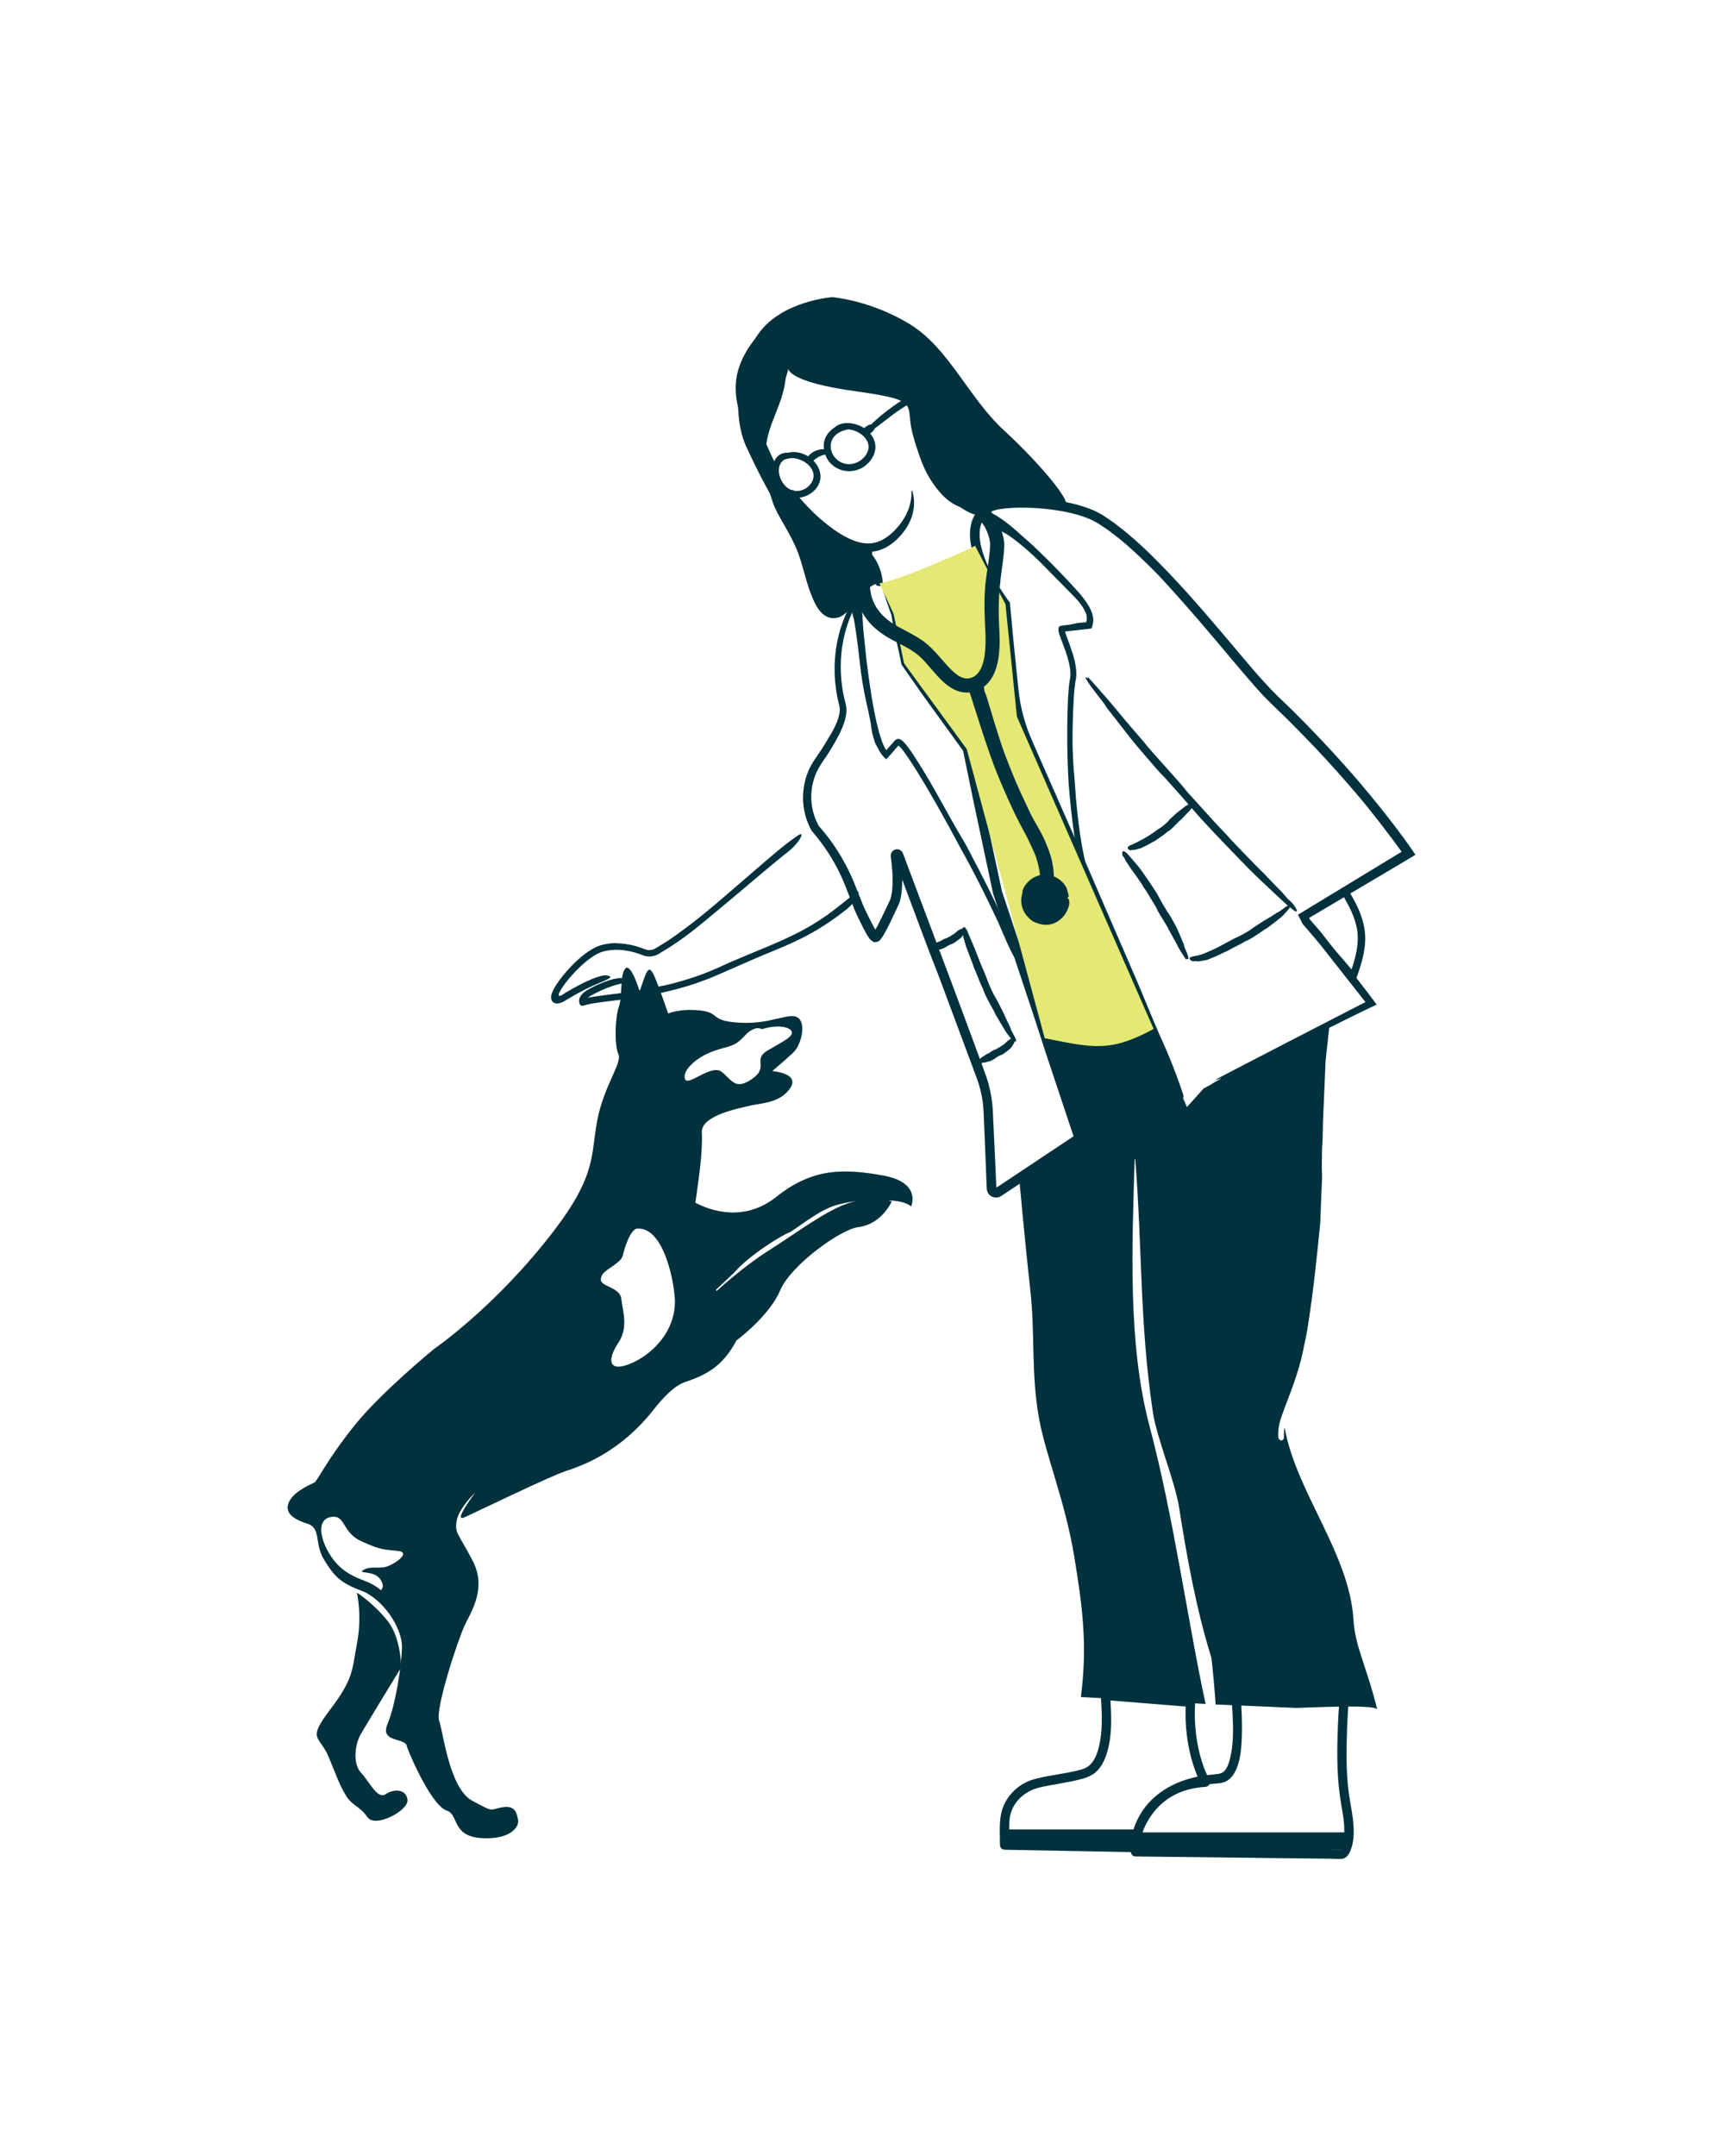 <svg xmlns="http://www.w3.org/2000/svg" xmlns:xlink="http://www.w3.org/1999/xlink" id="a" viewBox="0 0 461.33 580"><defs><style>.g,.h,.i{fill:#01313d;}.g,.j{clip-rule:evenodd;}.k{stroke:#01313d;stroke-miterlimit:10;}.k,.j{fill:none;}.k,.i{fill-rule:evenodd;}.l{fill:#00313c;}.m{fill:#02323e;}.n{fill:#e4e874;}.o{clip-path:url(#c);}.p{clip-path:url(#b);}.q{clip-path:url(#f);}.r{clip-path:url(#e);}.s{clip-path:url(#d);}</style><clipPath id="b"><path class="j" d="M462.67,1078.66c2.12-.44,4.23-.95,6.35-1.58,.13-.03,.12-.04,.11-.23,0-.35-.6-.5-.82-.65,5.27-42.17,1.17-120.54,13.73-164.24l2,.25c.18,5.79,.62,11.44,.75,17.24,.19,6.11-.41,12.09-.1,18.19-1.72,19.26-4.18,73.48-1.78,92.96,.94,8.96,2.45,18.49,3.78,27.21,.09,.63,.69,.82,1.18,.58,2.96,.89,6.26,1.31,9.56,1.33,0,1.9,.36,3.8,.57,5.71,.33,1.9-.81,3.03-1.66,4.23-2.29,5.14-.31,15.96,1.99,19.91,.69,1.38,.07,2.81,.45,4.11,.44,1.97,2.23,4.76,4.17,4.35,16.54,4.41,28.64,6.43,42.36,3.79,5.6-1.18,11-2.83,8.83-8.28-.05,0-1.15,.28-1.2,.29,.2-3.93-3.04-6.01-6.83-7.74-4.6-2.36-8.85-4.98-12.62-7.8-5.67-3.79-10.5-11.18-17.85-10.16-.07-.47,.09-1.28-.43-1.53-.7-3.24-1.38-6.12-2.43-9.01,.91-.29,2.02-.49,2.88-.84l.36,.13c.3,.09,.44-.22,.34-.48-11.08-45.77,4.98-127.73,9.1-173.44,7.87,3.02,10.67-5.61,11.79-13.48,.41-3.7,1.52-8.43-.67-11.32l1.28-1.53c2.18,.4,.54-14.18,.15-16.75-1.29-13.78-11.04-31.46-17.9-46.02-6.93-18.09-7.97-37.25-14.28-55.47-3.68-9.66-15.76-9.13-24.73-10.33-.16-.76,.11-2.72-.52-2.95-.92-.75-4.65-2.63-6.31-2.45l-.95,1.54c-3.5-5.63-.82-14.11-7.69-17.13-6.25-2.22-16.77,.18-16.86,8.5l-.29-.08c-.52,2.98-1.37,5.62-2.33,8.15-.85-.33-2.12-1.08-2.97-1.05-1.29,1.16-1.17,4.1,.02,5.5l.91,1.07c-1.51,.66-3.2,1.28-4.53,2.21-7.4,2.37-14.47,4.46-21.47,7.68-8.51,5.81-4.73,23.93-5.36,34.21,.18,28.41-.27,70.74,12.16,95.2l.23-.14c.64,.36,1.47,.6,2.22,.75,.17,6.55,.08,28.52,10.55,29.98,1.42-.33,3.01-.3,4.45-.12,.68,7.87-1.18,15.65-3.02,23.12-7.59,31.87-3.36,98.08-4.08,136.08-.04,3.94-.08,7.8,0,11.67,.09,.35,.53,.39,.69,.38,.27-.02,.43-.15,.47-.37l.19-1.02c1.69,.36,8.99,.93,10.72,1.08m-6.34-203.5l-.21-.16c-2.24-26.82-10.02-53.16-5.72-80.4,2.26-.16,2.77,1.58,3.16,3.25,4.81,15.24,4.8,31.53,4.73,47.16,.01,5,.11,9.45,.26,13.43,.01,1.08,2.71,1.83,3.55,2.73-1.43,6.44-4.14,12.84-2.48,19.36-1.17-.9-2.79-2.14-3.95-3.07,.15-.68,.29-1.43,.37-2.11l.3-.19Z"></path></clipPath><clipPath id="c"><path class="j" d="M479.75,692.84c-.28-2.91-.57-5.87-1.19-8.71-.61-2.78-1.86-5.22-3.82-7.09-4.17-3.97-9.79-4.48-15.02-4.94l-8.94-.79c-2.73-.24-5.66-.77-8.32,.22-1.31,.49-2.38,1.42-3.34,2.5-.93,1.04-1.92,2.15-2.5,3.49-.58,1.33-.69,2.84-.8,4.29-.12,1.64-.18,3.28-.19,4.93-.01,3.29,.21,6.59,.68,9.84,.22,1.58,.51,3.15,.83,4.7,.16,.77,.33,1.54,.52,2.3,.06,.23,.1,.48,.16,.73-.21,.91-.29,1.83-.21,2.74,.25,2.67,2.41,4.15,4.53,4.84,1.23,.41,2.49,.64,3.7,1.11,1.27,.49,2.19,1.41,3.12,2.46,1.77,2.01,3.73,3.78,5.92,5.2,4.64,3.01,10.29,4.1,15.49,2.33,1.25-.42,2.49-1.01,3.58-1.82,1.15-.85,1.97-2.01,2.63-3.34,1.23-2.47,2.03-5.2,2.58-7.95,.56-2.81,.9-5.59,.97-8.47,.07-2.86-.09-5.73-.37-8.58Z"></path></clipPath><clipPath id="d"><path class="g" d="M443.63,699.2c0,.05,0,.1,.01,.16-.08-.04-.16-.07-.24-.1,.05-.02,.11-.05,.16-.09l.06-.05v.08Zm-7.42-26.7c-.2,.66-.3,1.52-.33,2.31-.1,1.16-.02,2.45,.09,3.7l.06,.74c1.76-1.42,3.63-2.68,5.56-3.78,.4-.23,.64,.51,.25,.73-2.92,1.66-5.69,3.71-8.15,6.13-13,14.05-13.67,34.32,3.5,33.61,3.27,.01,6.77,.13,9.79-1.55,1.16,1.91,7.39,8.63,8.16,6.22,.42-1.07-1.22-1.52-1.8-2.06-.96-.63-1.75-1.31-2.62-2.13-2.46-2.17-1.61-1.58-3.08-2.84-.23-.47-.65-.53-1.1-.14-5.58,2.54-9.46-11.59-4.31-12.85,.31-.06,.64-.07,.96-.05,1.13,.5,2.58,1.9,3.28,.8,.21-.33,.18-.71,.1-1.09-.12-.59-.27-1.17-.41-1.75l-.8-3.42c6.93-10.07,18.53-15,29.75-14.74,4.8,10.79,7.2,30.02-.37,38.72-4.03,4.75-9.72,5.24-14.22,1.57-.52-.56-.91-.55-.39,.22l.04,.05c4.83,6.64,13.83,2.99,17.32-3.32,4.43-7.48,3.88-23.2,3.23-25.6,6-3.29,14.41-16.05,6.23-24.28-7.75-6.86-18.68-5.69-27.17-2.56-2.11-3.47-7.29-4.79-10.89-3.87-8.17,2.09-12.51,9.24-12.67,11.21Z"></path></clipPath><clipPath id="e"><path class="g" d="M480.8,707.86c.03,1.31,.06,2.61,.09,3.92,0,.4-.08,3.02-.1,3.7-.1,2.66-.6,5.29-1.9,7.54-.73,1.26-1.66,2.24-2.73,3-.74,.72-1.57,1.32-2.46,1.78-1.81,.93-3.85,1.11-5.82,.93-1.79-.17-3.59-.65-5.29-1.31-1.94-.45-3.84-1.07-5.66-1.81-1.92-.77-3.98-1.65-5.57-3.11-1.52-1.41-2.43-3.43-3.06-5.47-.1-.31-.19-.63-.28-.95-.07-.17-.14-.34-.2-.55-.18-.64-.35-1.29-.51-1.94-.31-1.29-.58-2.58-.81-3.89-.23-1.32-.42-2.65-.56-3.99-.12-1.09-.4-2.43-.13-3.51,.16-.64,.6-1.07,1.1-1.14,.28-.04,.58,.04,.87,.27,.69,.54,3.9,7.15,5.03,8.57,1.16,1.46,2.44,2.81,3.84,3.98,.02,.01,.05,.03,.07,.04,1.71-.67,3.21-1.78,4.37-3.42,1.02-1.44,1.82-3.07,3.07-4.3,.61-.6,1.34-1.06,2.14-1.26,1.09-.28,2.21-.04,3.31-.23,1.03-.18,1.99-.5,3.02-.11,.87,.34,1.58,1.03,2.26,1.69,.97,.93,2.02,1.65,3.18,2.11,.16-.02,.32,.03,.44,.16,.06,.02,.13,.04,.19,.06,.22-.34,.92-.96,1.08-1.14,.33-.36,1.02-.26,1.03,.36Zm-4.03,7.34c.53-.76,.89-1.65,1.16-2.59-.53,.02-1.09-.14-1.56-.31-.91-.33-1.74-.87-2.67-1.14-1.95-.56-3.96-.03-5.79,.76-1.97,.85-3.8,2.04-5.77,2.86-.64,.27-1.36,.54-2.09,.73,.14,.15,.26,.3,.39,.46,1.08,.54,2.19,1.02,3.35,1.38,.16,.05,.32,.1,.49,.14,.25-.11,.5-.23,.74-.36,1.02-.66,1.94-1.62,2.96-2.2,2.08-1.18,4.58-1.22,6.73-.28,.42,.13,.83,.26,1.25,.37,.27,.07,.54,.13,.81,.17Z"></path></clipPath><clipPath id="f"><path class="g" d="M482.61,690.96c.29,1.2-.89,1.59-1.33,2.37-.05,.2-.12,.33-.14,.37-.78,8.32-8.75,10.2-10.9,1.01-.44-.37-1.14-.51-1.58-.4-.25,.16-.53,.28-.81,.38-.73,.55-1.21,1.33-1.58,2.13,.22,7.51-10.7,10-12.22,1.68-.79,.11-1.63-.45-2.11-1.19-3.95,.68-8.57,.07-12.3,1.71-.44,1.26-3.26-.28-.12-1.34,3.97-1.56,8.49-.97,12.6-1.71,1.67-1.31,2.67-3.5,4.4-4.67,2.76-2.1,7.2-2.16,9,1.93,1.42-.81,3.25-1.06,4.86-.89,.14-.5,.34-.98,.6-1.4,1.36-3.25,5.65-5.45,8.43-2.6,.19,0,.24,.3,.3,.33,.16,.19,.3,.38,.43,.59,.81,.66,2.2,.5,2.47,1.71Zm-17.7,5.57c-.38-6.69-6.49-5.85-9.42-1.18-2.63,8.81,9.39,9.7,9.42,1.18Zm14.64-1.68c.25-1.03,.29-1.94,.23-2.99-.04-.32-.1-.64-.18-.96-1.07-2.42-4.25-3.22-5.98-.92-1.18,1.78-2.22,4.32-1.58,6.52,1.48,3.05,4,4.11,6.3,1.52,.55-.9,.97-1.99,1.22-3.03"></path></clipPath></defs><path class="i" d="M305.94,266.38c-9.45,.71-16.68-.53-25.89-3.87-2.84-.89-2.42-1.25-5.06-2.97-1.57-1.02,7.16,20.9,6.84,18.73,.81,5.54,8.53,27.87,8.53,27.87l-16.02,11.06s1.63,17.95,2.95,29.65c1.38,12.29,.13,22.71,2.46,35.21,1.78,9.51,6.99,22.12,9.36,36.5,2.34,14.19,3.57,23.99,1.82,37.96l33.56,1.86c-4.72-21.72-8.55-50.12-15.1-74.77-5.89-22.17-4.67-48.44-4-71.69,0-.15,.16-.14,.17,0,1.93,24.43,1.15,43.91,4.74,67.97,1.03,6.89,5.9,18.5,7.01,25.36,2.17,13.73,4.63,27.47,8.65,40.42,.24,.28,1.25,12.35,1.23,12.85l21.39,.92c1.61,.08,21.73-1.13,22.12,.45-2.98-12.01-5.97-16.83-6.41-24.18-1.08-17.85-15.48-34.33-18.54-51.74-.15,.79-.22,1.62-.17,2.52,.07,1.34-1.45,1.31-1.52-.02-.12-2.17,.34-3.99,1.02-5.88l.08-.21c2.02-5.5,4.3-10.88,5.53-16.84,.43-2.07,.89-4.09,1.23-6.19,1.51-9.36,2.49-18.85,3.43-28.34l.36-9.26c.09-2.01,.18-3.28,.1-4.32-.08-1.17,0-3.67,0-4.86-.01-1.65,.13-2.73,.2-4.95l.07-3.73,.71-16.54,1.11-10.18-33.88,17.59-4.56,5.05-13.52-31.44m42.95,27.68"></path><path class="h" d="M320.43,456.68l-20.04-1.62-2.86-.23c-.64-.05-1.29,.62-1.25,1.25,.32,4.83,.63,10.02-.75,14.73-.48,1.64-1.25,3.36-2.68,4.38-1.13,.81-2.65,1.06-3.97,1.35-3.54,.79-7.22,1.14-10.71,2.14-4.34,1.24-7.88,4.92-8.74,9.36-.52,2.69-.27,5.59-.29,8.31,0,.68,.58,1.24,1.25,1.25l30.39,.56,4.3,.08c.73,.01,1.17-.59,1.25-1.25-.06,.49-.02,.12,.03-.13,.07-.39,.15-.77,.24-1.16,.3-1.24,.7-2.47,1.21-3.64,1.58-3.64,4.15-6.82,7.61-8.83,2.74-1.59,5.85-2.34,8.99-2.54,.97-.06,1.52-1.01,1.08-1.88-3.15-6.25-4.26-13.92-3.8-20.89,.11-1.61-2.39-1.6-2.5,0-.49,7.41,.79,15.51,4.14,22.15l1.08-1.88c-5.63,.35-11.04,2.39-14.89,6.62-2.49,2.74-4.24,6.14-5.2,9.71-.22,.81-.39,1.63-.49,2.47l1.25-1.25-30.39-.56-4.3-.08,1.25,1.25c.02-2.22-.1-4.48,.07-6.69,.36-4.53,3.86-7.85,8.16-8.83,3.65-.84,7.39-1.26,11.02-2.2,1.47-.38,2.84-.88,4.01-1.88,1.36-1.18,2.22-2.84,2.81-4.51,1.78-5.07,1.44-10.89,1.09-16.16l-1.25,1.25,20.04,1.62,2.86,.23c1.6,.13,1.6-2.37,0-2.5Z"></path><path class="h" d="M363.38,484.56c-1.06-6.01-1.05-12.22-.85-18.31,.11-3.31,.28-6.64,.6-9.94,.06-.65-.62-1.28-1.25-1.25l-25.49,1.06-3.6,.15c-.65,.03-1.29,.55-1.25,1.25,.28,5.23,.8,10.91-.6,16.02-.41,1.48-1.08,3.32-2.78,3.61-1.58,.27-3.22,.3-4.81,.59-1.4,.25-2.78,.58-4.14,1.01-7.05,2.23-12.85,7.37-14.43,14.78-.32,1.49-.55,3.1-.42,4.63,.06,.68,.52,1.24,1.25,1.25l27.19,.31,18.98,.22,6.52,.07c.94,.01,1.95,.12,2.89,.03,1.28-.12,1.99-1.39,2.4-2.49,1.48-3.98,.5-8.97-.22-12.98-.28-1.58-2.69-.91-2.41,.66,.63,3.56,1.42,7.78,.32,11.35-.15,.49-.35,.91-.61,1.11-.13,.1,.29-.07-.01,0-.01,0,.66-.09,.51-.15-.23-.09-.68,0-.92-.01l-1.88-.02-6.29-.07-36.71-.42-9.74-.11,1.25,1.25c-.11-1.19,.05-2.47,.21-3.38,.48-2.68,1.56-5.25,3.25-7.39,2.65-3.35,6.53-5.4,10.59-6.52,1.42-.39,2.87-.69,4.33-.9,1.3-.19,2.74-.1,4-.48,1.95-.58,3.07-2.36,3.74-4.17,.97-2.62,1.16-5.56,1.25-8.33,.1-3.15-.04-6.3-.21-9.45l-1.25,1.25,25.49-1.06,3.6-.15-1.25-1.25c-.34,3.41-.51,6.84-.61,10.26-.19,6.21-.13,12.51,.95,18.65,.28,1.58,2.69,.91,2.41-.66Z"></path><g><path class="l" d="M178.39,265.21c4.75-1.08,9.43-2.51,13.89-4.45,1.64-.69,3.27-1.51,4.93-2.2,5.84-2.52,11.78-4.74,17.4-7.57,2.49-1.26,4.9-2.7,7.19-4.26,2.93-2.01,5.66-4.32,8.46-6.52,.88-.68,1.08-.24,.65,.71-.42,.95-1.48,2.44-3.12,3.75-2.9,2.31-5.99,4.42-9.24,6.25-3.25,1.83-6.65,3.35-10.08,4.75-4.11,1.67-8.32,3.51-12.44,5.33-1.14,.5-2.25,1.01-3.42,1.49-1.15,.5-2.31,.98-3.5,1.39-2.35,.89-4.76,1.6-7.17,2.26-2.98,.78-6,1.41-9.03,1.93-2.29,.38-4.6,.71-6.91,1-2.3,.29-4.61,.54-6.84,.93-.24,.03-.71,.16-1.1,.25-.41,.11-.8,.19-1.22,.33l-.45-.09-.11-.02s-.07-.09-.1-.13c-.06-.09-.12-.19-.16-.3-.18-.42-.19-.88-.08-1.33,.1-.45,.39-.87,.74-1.27,.2-.18,.39-.4,.59-.55,.17-.13,.32-.25,.49-.36,1.35-.84,2.66-1.44,4.06-2.03,.74-.3,1.46-.59,2.24-.83,2.88-.87,4.04-.61,4.64-.12,.14,.12,.31,.25,.38,.36,.18,.42-.9,.41-2.84,.92-1.93,.5-3.87,1.31-5.76,2.24-.47,.23-.95,.48-1.37,.72-.39,.22-.92,.63-.78,.54-.03,.04,0,.1,.04,.06,0,0,.06-.02,.1-.03l.06-.02h.03l.19-.04c.56-.09,1.13-.2,1.68-.27l3.33-.45c4.92-.61,9.81-1.31,14.6-2.41l.02,.04Z"></path><path class="l" d="M166.06,253.76c1.36,.02,2.71,.2,4.01,.49,.65,.15,1.3,.33,1.93,.53,.32,.11,.63,.21,.94,.33l.85,.32c.93,.29,1.92,.17,2.85-.44,1.07-.66,2.16-1.28,3.21-1.99,1.54-1,3.02-2.1,4.5-3.2,5.23-3.86,10.13-8.2,15.11-12.47,2.2-1.9,4.42-3.82,6.61-5.7,2.83-2.4,5.66-4.85,8.76-6.92,1.92-1.29,.57,1.82-2.74,4.44-5.9,4.66-11.54,9.66-17.45,14.52-3.54,2.9-7.12,6.06-10.96,8.79-2.1,1.53-4.27,2.89-6.54,4.24-1.3,.72-3.01,.79-4.32,.2-1.16-.45-2.35-.81-3.57-1.05-1.5-.3-3.03-.42-4.53-.3-.75,.07-1.5,.18-2.22,.38-.73,.18-1.38,.46-2.05,.84-1.99,1.14-3.79,2.73-5.43,4.41-.82,.85-1.6,1.73-2.34,2.65-.37,.46-.72,.93-1.05,1.41-.17,.24-.33,.48-.49,.72-.14,.22-.34,.55-.39,.65-.13,.23-.24,.46-.32,.7-.04,.12-.07,.24-.06,.36-.02,.13,.1,.24,.23,.23,.26,0,.49-.14,.7-.26l.77-.49c1.57-.96,3.18-1.85,4.84-2.67,.73-.35,1.45-.7,2.21-1.02,2.84-1.14,3.85-1.24,4.6-.96,.17,.06,.38,.12,.49,.2,.37,.3-.74,.84-2.73,1.65-2.97,1.23-5.85,2.7-8.78,4.48l-.89,.54c-.18,.09-.35,.19-.53,.27-.17,.07-.34,.11-.5,.16-.16,.05-.34,.12-.5,.14h-.43c-.28,0-.52-.06-.77-.2-.26-.14-.48-.4-.59-.64-.11-.24-.17-.49-.17-.79,.01-.59,.27-1.36,.66-2.09l.29-.55c.1-.18,.13-.22,.2-.34,.12-.2,.24-.39,.37-.58,.25-.38,.51-.75,.77-1.11,.53-.72,1.09-1.41,1.67-2.09,1.74-2,3.62-3.86,5.85-5.43,1.12-.76,2.35-1.51,3.79-1.89,1.36-.37,2.75-.54,4.13-.54v.04Z"></path><path class="h" d="M241.81,174.78c-.4-1.72-.76-3.36-1.08-4.94-.15-.79-.3-1.56-.45-2.32-.13-.74-.26-1.46-.38-2.17-.21-.58-.42-1.15-.62-1.71-.2-.58-.4-1.15-.6-1.72-.38-1.13-.74-2.23-1.07-3.3-.46-1.49,.07-1.44,.86,.26,.92,2,1.85,4,2.79,6.05,.35,1.45,.7,2.93,1.06,4.42,.1,.46,.52,2.37,1.9,8.72,3.09,4.15,11.21,15.07,17.09,22.97,1.26,5.77,2.16,9.93,2.79,12.79,1.86,8.63,3.71,17.26,5.57,25.9,.94,2.82,1.88,5.64,2.82,8.47l19.52,58.52-10.63,7.11c-3.97,2.64-7.95,5.28-11.91,7.91-1.06,.71-2.51,.48-3.28-.44-.35-.39-.55-.9-.6-1.44l-.05-1.1-.07-1.72-.13-3.44-.28-6.88-.29-6.88c-.06-2.27-.33-4.42-.87-6.57-.27-1.07-.59-2.12-.98-3.16l-1.2-3.23-2.4-6.46-4.82-12.91c-1.07-2.86-2.15-5.81-3.25-8.55-.77-1.91-4.33-11.41-8.35-22.16-.5-1.34-1.01-2.71-1.52-4.08l-.77-2.06-.05-.13v-.03c-.71,.25,.93-.36,.77-.3h.01s.04-.02,.06-.03c.05-.03,.05-.05,.04-.02-.02,.07,.01,.06-.04,0-.02-.02-.01,0,.05,0,.02,0,.04,0,.06,0h.01c1.65-.22,.46-.05,.83-.1v.03l.02,.14,.07,.56c.35,2.97,.55,5.95,.26,8.89-.08,.74-.18,1.47-.36,2.2-.04,.18-.09,.37-.14,.55l-.08,.27c-.01,.08-.11,.31-.14,.38-.14,.31-.28,.61-.41,.91-.55,1.2-1.09,2.36-1.62,3.45-.53,1.1-1.05,2.14-1.58,3.12-.15,.26-.29,.52-.44,.78-.26,.44-.53,.87-.81,1.24-.14,.19-.29,.33-.44,.48-.15,.1-.3,.24-.46,.28-.15,.08-.3,.06-.47,.08-.07,.03-.18-.03-.26,.07l-.24-.03c-.22-.14-.44-.23-.66-.42-.22-.17-.43-.31-.61-.61-.18-.26-.36-.51-.53-.77-.12-.21-.24-.42-.36-.62-.31-.56-.57-1.05-.8-1.5-.44-.89-.78-1.57-1-2.01-.44-.93-.85-1.79-1.29-2.79l-1.09-2.82c-.74-1.88-1.42-3.78-2.21-5.54-1.59-3.58-3.61-6.97-5.98-10.09-.6-.78-1.21-1.55-1.85-2.29l-.24-.28-.12-.14c-.29-.41-.08-.12-.15-.21h0v-.03l-.03-.04-.04-.09-.36-.72c-.24-.48-.42-.98-.63-1.47-.74-2-1.14-4.13-1.17-6.26,0-2.13,.32-4.26,1.03-6.27,.37-1,.78-1.98,1.33-2.9,.24-.47,.56-.91,.84-1.35l.85-1.23c1.28-1.86,2.53-3.93,3.55-5.69,.59-1.03,1.13-2.08,1.56-3.17,.42-1.08,.75-2.22,.74-3.28,.02-.27-.05-.5-.08-.75l-.21-.91c-.14-.61-.3-1.22-.4-1.84-.24-1.24-.42-2.49-.54-3.75-.66-6.98,.59-14.17,3.84-20.38,.82-1.53,1.78-2.98,2.93-4.29,.59-.64,1.2-1.27,1.92-1.78,.72-.49,1.54-1.01,2.59-.96,.48,.06,.84,.27,1.04,.49,.22,.22,.31,.41,.36,.55,.11,.27,.08,.33,0,.27-.09-.06-.21-.25-.4-.43-.11-.08-.21-.19-.33-.26-.13-.05-.25-.13-.38-.16-.77-.14-1.16,.15-1.32,.21-.16,.11-.12,.12,.01,.09,.13-.02,.36-.05,.56-.07,.2,.03,.38,.01,.43,.07,.07,.05,.13,.12,.03,.14,0,0-.5-.08-1.37,.45-.86,.54-1.98,1.6-3.03,3.13-2.16,3.01-4.12,7.75-4.93,12.8-.85,5.06-.46,10.36,.5,14.45,.13,.51,.25,1,.37,1.48,.06,.2,.12,.57,.17,.86,.06,.31,.03,.58,.05,.86-.03,1.09-.26,1.99-.48,2.76-.46,1.53-.97,2.54-1.19,3.05-.11,.24-1.64,3.49-4.63,7.8-.74,1.08-1.42,2.13-1.96,3.44-.53,1.29-.93,2.72-1.12,4.24-.39,3.03,.16,6.42,1.71,9.39l.14,.28,.07,.14v.02c.14,.19-.17-.24-.13-.19l.03,.03,.06,.06,.45,.52c.31,.34,.59,.7,.89,1.05,.58,.71,1.15,1.44,1.7,2.18,1.09,1.48,2.1,3.01,3.02,4.56,.92,1.55,1.73,3.12,2.46,4.67,.73,1.56,1.33,3.1,1.89,4.51,.57,1.42,1.11,2.78,1.61,4.04,.53,1.16,1.1,2.34,1.6,3.33,.5,1,.97,1.89,1.38,2.62,.06,.11,.12,.21,.18,.31l.03,.04s.03,.04,.05,.06c.05,.02,.06-.05,.08-.07l.06-.1,.36-.66c.78-1.47,1.52-3.01,2.25-4.55l1.09-2.32,.13-.29,.04-.08,.03-.08c.05-.18,.11-.36,.16-.55,.09-.37,.17-.76,.23-1.15,.08-.35,.45-3.37-.05-7.85-.07-.56-.13-1.14-.2-1.73l-.03-.25c-.03-.26,0-.57,.13-.87,.27-.61,.85-.97,1.41-1.02,.57-.08,1.3,.26,1.6,.81l.1,.19,.05,.13,.04,.11,.09,.23c.46,1.22,.94,2.49,1.43,3.81,.99,2.64,2.05,5.44,3.1,8.24,4.22,11.21,8.44,22.44,8.77,23.31,1.67,4.48,3.34,8.96,5.01,13.45l2.48,6.73,1.22,3.36c.41,1.13,.8,2.34,1.08,3.54,.46,1.89,.8,3.9,.93,5.89l.57,12.04,.27,6.01,.13,2.93c-.03,.11,.12,.2,.2,.12l20.52-13.65,.07-.05c-2.5-7.5-5.01-15.01-7.51-22.52l-1.4-4.32-1.77-5.44-10.98-33.01-5.2-24.46c-.43-2.08-1.61-7.83-2.87-13.95-4.05-5.6-8.36-11.55-9.98-13.79-.62-.83-1.69-2.35-2.88-4.07-1.23-1.76-2.59-3.7-3.73-5.34-.18-.9-.34-1.72-.48-2.42-.14-.65-.25-1.19-.34-1.57Z"></path><path class="h" d="M311.82,277.77c2.89,6.25,4.96,11.58,6.56,16.45,.51,1.55-.03,1.5-.87-.27-1.65-3.47-3.3-6.97-4.98-10.5-.98-2.19-16.44-36.77-21.69-48.5-5.09-11.37-10.11-22.77-15.12-34.2-1.34-2.95-2.44-6.11-3.16-9.31-.37-1.6-.65-3.23-.85-4.86l-.5-4.8-1.91-18.71-.49-.68-.69-.99c-.45-.66-.88-1.34-1.31-2.02-.84-1.37-1.64-2.76-2.37-4.2-1.44-2.88-2.71-5.93-3.21-9.29-.24-1.68-.25-3.47,.24-5.24,.22-.89,.64-1.74,1.14-2.53,.28-.37,.55-.76,.87-1.1,.34-.31,.64-.68,1.02-.94,.39-.27,.68-.56,1.2-.79,.24-.11,.49-.24,.72-.32l.65-.19c.44-.14,.86-.22,1.27-.29,.42-.08,.83-.16,1.24-.2,1.64-.23,3.25-.29,4.86-.32,2.89-.04,5.76,.13,8.61,.49,2.85,.36,5.7,.9,8.48,1.79,1.2,.37,2.38,.84,3.54,1.38,.57,.31,1.16,.6,1.7,.93l1.54,1.04,1.54,1.04,1.45,1.13c.96,.76,1.95,1.5,2.85,2.32,3.74,3.16,7.16,6.62,10.52,10.12,6.69,7.03,12.91,14.45,19.14,21.83,2.07,2.46,4.19,4.97,6.27,7.25,.44,.44,1.34,1.5,2.66,2.82,1.3,1.33,3.17,3.08,5.22,5.08,4.09,4.05,9.14,9.29,14.01,14.76,4.88,5.46,9.55,11.18,13.18,15.93,.91,1.19,1.75,2.32,2.52,3.36,.38,.53,.74,1.03,1.09,1.51l.5,.71c.3,.43,.59,.85,.87,1.25,.29,.42,.56,.83,.83,1.23-.41,.25-.8,.49-1.17,.72-.63,.37-1.2,.72-1.72,1.03-.65,.39-1.17,.69-1.53,.91-8.06,4.77-16.12,9.55-24.19,14.33l.17,.37,3.16,3.66,3.04,3.92,6.07,7.84c.74,.95,1.5,1.93,2.25,2.89,.37,.48,.74,.96,1.1,1.43,.42,.56,.83,1.11,1.22,1.63,.39,.52,.78,1.04,1.18,1.57-1.39,.67-2.78,1.33-4.17,2-1.07,.52-2.13,1.04-3.2,1.56-2.13,1.06-4.28,2.13-6.43,3.2-6.48,3.21-12.97,6.42-19.43,9.61-3.21,1.57-6.41,3.05-9.6,4.55-2.89,1.36-1.47,.32-.48-.21,2.87-1.54,.45-.48,.12-.46-.11,0-.25,.02-.12-.08,.03-.03,.64-.35,1.68-.9,1.04-.54,2.52-1.32,4.3-2.24,3.56-1.85,8.33-4.32,13.21-6.84,9.34-4.81,19.11-9.85,21.04-10.84l.05-.03c-.1-.13-1.52-1.93-4.01-5.09-1.5-1.9-3.32-4.22-5.43-6.9-1.05-1.34-2.18-2.77-3.37-4.29-.58-.77-1.25-1.5-1.92-2.26-.7-.8-1.42-1.61-2.15-2.45,.21,.42-.53-1.05-1.28-2.51,6.2-3.76,13.97-8.48,20.63-12.51,2.75-1.67,5.26-3.2,7.27-4.42l-1.25-1.72c-.57-.77-1.02-1.37-1.3-1.75-2.15-2.85-4.35-5.72-6.6-8.52-.51-.67-8.48-10.33-17.27-19.27-2.2-2.23-4.39-4.47-6.53-6.51-1.07-1.04-2.08-1.99-3.08-3-1.02-1-1.9-1.98-2.72-2.89-3.25-3.66-5.41-6.27-5.73-6.64-6.46-7.7-12.94-15.39-19.68-22.7-1.31-1.46-2.76-2.88-4.17-4.29-3.08-2.97-6.2-5.92-9.61-8.43-.82-.68-1.71-1.23-2.58-1.82l-1.31-.88c-.44-.25-.88-.47-1.32-.71-1.83-.87-3.82-1.5-5.86-1.99-4.09-.93-8.34-1.39-12.57-1.44-2.11-.01-4.24,.05-6.26,.35-.48,.1-1.02,.15-1.46,.3l-.68,.19c-.18,.08-.34,.17-.51,.24-.76,.48-1.46,1.12-1.97,1.86-.99,1.51-1.29,3.46-1.06,5.45,.19,1.99,.82,3.99,1.59,5.92,.78,1.94,1.74,3.82,2.8,5.65,.53,.92,1.09,1.82,1.67,2.7l.89,1.32,.46,.65,.67,.9,.09,.89,.44,4.75c.19,2,.38,3.99,.57,5.99l.8,7.8,.4,3.9c.13,1.27,.32,2.53,.55,3.78,.47,2.51,1.16,4.97,2.04,7.36,.89,2.36,2.02,4.75,3.05,7.15l12.63,28.7c1.91,4.42,11.04,25.49,13.25,30.59,1.26,2.84,5.06,12.27,6.22,14.77Z"></path><path class="h" d="M346.89,242.06c1.04,.85,1.69,1.77,2.14,2.74,.14,.31-.16,.55-.47,.32-.61-.44-1.22-.9-1.81-1.38-.37-.29-5.77-5.32-7.58-7.06-1.77-1.66-3.48-3.4-5.17-5.14-3.44-3.55-6.87-7.11-10.22-10.74-.75-.8-1.48-1.62-2.19-2.46-2.45-2.85-4.96-5.65-7.47-8.46-.42-.47-.83-.96-1.28-1.37-.76-.66-7.39-8.43-8.2-9.48-2.03-2.6-4.05-5.18-6.07-7.77-.29-.37-.62-.75-.83-1.12-.5-.87-1.15-1.64-1.78-2.44-.87-1.11-1.72-2.23-2.55-3.37-.41-.56-.77-1.16-1.13-1.74-.33-.53,.06-.41,.22-.25,.45,.45,.22-.02,.26-.13,.01-.04,.03-.08,.07-.07,.01,0,.1,.1,.26,.27,.16,.17,.37,.41,.63,.7,.52,.59,1.21,1.37,1.92,2.17,1.41,1.61,2.9,3.28,3.18,3.63,.07,.08,1.99,2.39,4,4.8,2.04,2.39,4.17,4.89,4.62,5.38,.46,.52,.89,1.08,1.33,1.63,.18,.28,6.47,7.3,6.73,7.58,1.27,1.48,2.63,2.89,3.82,4.44,.23,.3,.51,.59,.77,.88l6.76,7.46c1.15,1.27,2.36,2.49,3.53,3.74,.21,.22,.41,.46,.61,.7,.26,.29,.52,.58,.79,.86,2.83,2.92,5.6,5.89,8.52,8.71,.66,.66,3.71,3.92,4.5,4.66,.44,.42,1.67,1.98,2.09,2.32Z"></path><path class="h" d="M361.87,241.61c1.81,3.14,3.43,6.52,3.57,10.21,.14,3.69-1.05,7.29-2.27,10.72l1.67-.44c-3.97-4.89-8.26-9.5-12.23-14.39-.81-1-2.22,.42-1.41,1.41,3.97,4.89,8.26,9.5,12.23,14.39,.51,.63,1.44,.19,1.67-.44,1.31-3.68,2.55-7.57,2.33-11.53-.22-3.95-1.88-7.57-3.83-10.94-.64-1.11-2.37-.11-1.73,1.01h0Z"></path><path class="m" d="M229.48,159.62c.23-2.32,1.02-2.39,1.85-.05,.45,1.55,.63,3.13,1.06,10.11l.81,7.75c.04,.25,.47,4.12,1.37,9.77,.47,2.82,1.03,6.1,1.95,9.49,.23,.85,.49,1.69,.79,2.53,.16,.41,.31,.83,.49,1.23l.28,.59,.24,.43c.06,.1,.13,.21,.22,.29,.05,.09,.08-.03,.12-.06l.12-.14c.65-.75,1.31-1.5,1.97-2.25,.15-.12,.3-.29,.45-.37,.16-.07,.28-.16,.46-.17,.38-.04,.7,.13,1.03,.36,.32,.22,.62,.54,.9,.86,.25,.28,.35,.43,.53,.65,.63,.82,1.2,1.64,1.75,2.47,1.1,1.66,2.12,3.32,3.1,4.94,1.95,3.25,3.7,6.35,5.18,9.05,2.26,4.11,4.81,8.48,5.14,8.97,.21,.31,2.11,3.83,4.04,7.6,1.95,3.76,3.92,7.78,4.5,8.99,2.36,4.92,4.64,9.87,6.74,14.92,.08,.2,.14,.4,.15,.56,0,.16-.02,.26-.1,.28l-.24,.07c-1.04,.31-2.05-1.8-5.71-10.38-1.61-3.54-6.03-12.67-9.88-19.48-4.91-9.25-8.88-16.14-11.86-20.94-1.49-2.4-2.74-4.28-3.75-5.62-.25-.34-.49-.64-.71-.9-.16-.18-.26-.29-.39-.41-.11-.09-.27-.23-.36-.11l-.21,.25c-.74,.84-1.68,1.96-2.38,2.72l-.42,.42-.17,.17c-.05,.1-.1-.05-.15-.06-.18-.18-.3-.3-.39-.39-.21-.19-.4-.47-.65-.76-.25-.26-.52-.77-.68-1.03-.36-.63-.73-1.36-1.13-2.09-.75-2.29-.92-3.07-1.18-5.4-.32-1.54-.64-3.08-.8-3.85-.18-.87-1.38-5.39-2.14-12.39-.69-6.22-1.46-11.65-1.81-12.42-.42-1.55-.65-3.86-.14-6.19Z"></path><path class="m" d="M265.21,139.26c-1.9-1.63-1.56-2.34,1.09-1.5,.82,.36,1.64,.74,2.99,1.67,1.35,.93,3.28,2.37,6.13,5.01,3.28,2.82,6.3,5.89,6.3,5.89,.17,.18,2.63,2.54,6.16,6.35,.88,.96,1.84,1.97,2.84,3.14,.99,1.17,2.03,2.47,2.81,4.13,.38,.83,.71,1.77,.73,2.84,.04,.26-.06,.68-.12,1.03-.04,.37-.19,.71-.29,1.07l-.04,.13s-.08,.03-.12,.04l-.27,.05c-.18,.03-.36,.07-.54,.09l-.95,.1c-1.63,.18-3.31,.36-5.01,.55-.07,.02-.2-.02-.22,.08-.01,.08,.01,.17,.03,.25l.04,.13,.15,.44,.33,.91c.46,1.22,.93,2.48,1.34,3.77,.41,1.29,.77,2.62,.97,4,.1,.69,.15,1.4,.13,2.12,0,.36-.04,.73-.1,1.09l-.18,.96c-.35,2.42-.45,4.96-.56,7.3-.1,2.36-.14,4.59-.17,6.63-.07,5.11,.37,10.61,.48,11.24,.06,.4,.27,4.75,.76,9.32,.45,4.58,1.24,9.36,1.55,10.78,.55,2.89,1.23,5.75,2.17,8.51,.95,2.73,2.11,5.46,3.92,7.6,.14,.17,.26,.35,.32,.5,.06,.15,.06,.27,0,.31l-.2,.15c-.21,.16-.48,.17-.88-.04-.2-.11-.44-.27-.71-.5-.26-.24-.53-.56-.85-.95-1.25-1.58-2.8-4.58-4.02-9.6-.57-2.08-1.44-5.86-2.07-10.22-.65-4.35-1.16-9.26-1.5-13.55-.45-7.49-.47-13.82-.34-19.12,.07-2.65,.18-5.04,.39-7.2,.05-.54,.11-1.06,.2-1.6,.04-.25,.09-.49,.13-.73,.04-.22,.05-.44,.07-.66,.04-.89-.05-1.75-.19-2.55-.64-3.21-1.68-5.49-2.27-7.14l-.41-1.13c-.05-.14-.14-.41-.19-.62-.05-.21-.11-.41-.13-.59-.06-.37-.04-.65,.03-.87,.06-.23,.23-.37,.34-.4,.19-.06,.39-.16,.72-.2,.18,0,.35-.03,.53-.05l.49-.06,.9-.13c.63-.1,1.32-.23,2.01-.41l1.65-.16,.32-.03h.15c.1-.02,.2,0,.27-.03,.07-.17,.15-.28,.18-.6,.06-.39,0-.86-.09-1.44-.5-1.52-1.57-2.87-2.08-3.52-.29-.38-1.3-1.45-2.96-3.11-1.66-1.69-3.87-3.94-6.55-6.66-4.75-4.88-9.59-8.39-10.45-8.68-1.52-.83-3.51-2.27-5.22-4.16Z"></path><path class="m" d="M265.1,138.55s-.55,.19-1.35,.14c-.79-.04-1.81-.32-2.87-.83-2.13-1.01-4.51-2.87-6.67-5.01-2.18-2.14-4.04-4.65-5.21-6.85-1.17-2.22-1.49-4.06-1.59-4.57-.04-.28,.15-.43,.32-.13,.3,.46,.81,2.22,2.07,4.23,1.27,2.02,3.19,4.35,5.37,6.31,2.16,1.97,4.54,3.66,6.42,4.47,.94,.41,1.73,.58,2.24,.59,.51,.01,.73-.1,.75-.1,.3-.09,.68,.17,.97,.53,.27,.34,.26,.98-.46,1.21Z"></path><path class="m" d="M235.81,157.27s0-.19,0-.49c-.02-.3-.02-.72-.08-1.22-.1-1.01-.38-2.34-.88-3.63-.51-1.28-1.25-2.51-2.01-3.35-.74-.86-1.45-1.34-1.62-1.55-.09-.11-.03-.33,.14-.31,.28,.03,1.16,.38,2.12,1.2,.97,.8,1.94,2.07,2.64,3.44,.69,1.38,1.11,2.85,1.31,3.97,.11,.56,.14,1.03,.18,1.37,.02,.34,.03,.53,.03,.55,.01,.56-1.8,.51-1.82,.04Z"></path><path class="m" d="M204.97,124.29s-.1-.49-.18-1.25c-.09-.77-.1-1.86,.05-3.13,.28-2.57,1.42-5.76,2.78-8.82,1.36-3.06,2.62-6.2,3.04-8.85,.46-2.64,.05-4.64-.04-5.21-.03-.31,.11-.45,.26-.1,.25,.53,.85,2.61,.51,5.4-.29,2.78-1.47,6.08-2.74,9.18-1.26,3.09-2.26,6.19-2.45,8.55-.11,1.18-.08,2.15,.01,2.83,.08,.68,.18,1.07,.18,1.1,.27,1.04-1.11,1.55-1.42,.3Z"></path><path class="m" d="M265.74,125.38l-.47,.27c-.28,.17-.68,.41-1.16,.7-.95,.59-2.19,1.41-3.42,2.32-2.47,1.79-4.8,3.99-5.34,4.23-.14,.06-.37-.09-.31-.26,.17-.58,2.23-3.14,4.6-5.25,1.17-1.07,2.39-2.04,3.33-2.73,.47-.35,.87-.62,1.16-.82,.29-.19,.46-.3,.47-.31,.48-.3,1.6,1.58,1.14,1.86Z"></path><path class="h" d="M302.53,230.66c-.41-.36-.53-.83-.46-1.38,.02-.18,.33-.39,.46-.31,.26,.17,.53,.35,.77,.55,.15,.12,2.09,2.37,2.74,3.15,.64,.74,1.21,1.54,1.77,2.34,1.13,1.63,2.26,3.27,3.33,4.95,.24,.37,.46,.75,.66,1.15,.7,1.35,1.47,2.64,2.26,3.94,.13,.22,.25,.44,.42,.63,.3,.29,2.27,3.9,2.47,4.4,.53,1.25,1.03,2.44,1.55,3.66,.07,.17,.18,.35,.19,.53,.03,.43,.23,.78,.39,1.16,.23,.52,.44,1.04,.63,1.58,.09,.26,.13,.55,.18,.83,.04,.25-.23,.23-.29,.16-.17-.2-.19,.03-.27,.09-.03,.02-.06,.05-.09,.05-.02,0-.14-.17-.31-.44-.17-.27-.4-.63-.63-.98-.46-.73-.94-1.48-1.01-1.64-.02-.04-.58-1.09-1.16-2.2-.6-1.1-1.24-2.23-1.39-2.46-.15-.24-.25-.5-.36-.76-.03-.13-2-3.33-2.08-3.45-.37-.68-.83-1.32-1.1-2.05-.05-.14-.14-.28-.22-.41-.72-1.13-1.38-2.29-2.08-3.43-.35-.58-.75-1.14-1.13-1.71-.07-.1-.12-.22-.18-.32-.08-.14-.15-.27-.24-.4-.93-1.32-1.78-2.7-2.8-3.96-.23-.3-1.15-1.82-1.43-2.15-.15-.19-.43-.96-.6-1.11Z"></path><path class="h" d="M321.54,258.56c-.51,.14-.96-.07-1.29-.48-.11-.13-.06-.5,.08-.55,.29-.1,.56-.19,.78-.26,.08-.02,.74-.09,1.47-.28,.73-.18,1.52-.48,1.91-.65,.76-.33,1.53-.66,2.31-1.03,1.56-.74,3.13-1.63,4.7-2.47,.35-.19,.7-.37,1.07-.53,1.24-.55,2.43-1.22,3.58-1.93,.19-.12,.39-.23,.55-.39,.27-.24,3.36-2.21,3.76-2.46,1.03-.57,2.03-1.2,3.01-1.85,.14-.09,.27-.22,.43-.26,.37-.1,.65-.34,.93-.57,.4-.32,.81-.61,1.22-.91,.2-.15,.45-.24,.68-.35,.21-.1,.28,.15,.24,.23-.12,.21,.09,.17,.17,.22,.03,.02,.06,.05,.07,.07,.04,.07-1.96,2.32-2.24,2.5-.02,.01-.24,.2-.57,.47-.33,.27-.77,.63-1.23,.98-.91,.72-1.9,1.43-2.1,1.58-.21,.16-.44,.27-.67,.4-.1,.07-2.97,2.03-3.11,2.08-.63,.35-1.22,.77-1.91,1-.14,.05-.26,.12-.38,.2-1.06,.63-2.16,1.18-3.26,1.73-.56,.28-1.1,.6-1.66,.89-.1,.05-.21,.09-.32,.13-.13,.06-.27,.11-.4,.17-1.32,.71-2.72,1.3-4.17,1.87-.32,.16-2.04,.43-2.45,.5-.23,.06-1.02-.11-1.22-.06Z"></path><path class="h" d="M304.66,228.66c-.33,.19-.68,.06-1.01-.26-.11-.1-.16-.48-.08-.55,.16-.14,.33-.29,.5-.4,.12-.02,1.82-.76,2.36-1.09,.53-.3,1.06-.58,1.6-.86,1.08-.59,2.12-1.29,3.12-2.04,.23-.16,.46-.32,.7-.47,.83-.49,1.58-1.12,2.29-1.79,.12-.11,.25-.22,.33-.36,.14-.23,2.08-2.04,2.36-2.25,.7-.51,1.38-1.06,2.06-1.59,.1-.08,.18-.18,.31-.21,.3-.07,.47-.27,.67-.44,.28-.24,.57-.48,.87-.7,.15-.11,.34-.17,.52-.24,.16-.07,.26,.17,.24,.22-.07,.17,.1,.16,.18,.22,.03,.02,.06,.05,.07,.07,.03,.05-1.23,1.82-1.4,1.98-.04,.04-2.17,2.27-2.43,2.55-.12,.14-.28,.24-.44,.35-.06,.06-1.82,1.86-1.9,1.92-.4,.33-.76,.73-1.25,.96-.1,.04-.17,.12-.25,.19-.67,.6-1.43,1.11-2.19,1.62-.39,.27-.77,.53-1.16,.79-.07,.05-.15,.07-.23,.11-.1,.05-.2,.09-.29,.14-.94,.59-1.95,1.07-2.95,1.56-.23,.13-1.44,.41-1.72,.5-.16,.06-.74-.02-.87,.05Z"></path><g><path class="h" d="M259.15,251.04c-.27-.48-.22-.97,.03-1.46,.08-.16,.44-.25,.54-.12,.19,.25,.38,.51,.54,.77,.09,.17,1.18,2.89,1.6,3.79,.39,.88,.74,1.78,1.08,2.68,.7,1.83,1.45,3.64,2.23,5.43,.17,.4,.33,.81,.47,1.22,.5,1.41,1.12,2.77,1.79,4.1,.11,.22,.21,.45,.37,.65,.24,.32,2.08,3.92,2.3,4.4,.52,1.2,1.09,2.37,1.66,3.55,.08,.17,.2,.33,.23,.51,.06,.42,.29,.75,.48,1.11,.26,.49,.54,.98,.78,1.49,.12,.25,.19,.53,.27,.8,.07,.25-.2,.25-.26,.19-.19-.18-.18,.06-.25,.13-.02,.02-.06,.06-.08,.06-.02,0-.15-.16-.36-.4-.21-.25-.47-.58-.74-.91-.54-.68-1.07-1.41-1.16-1.57-.02-.04-.65-1.07-1.31-2.16-.64-1.09-1.3-2.23-1.44-2.47-.15-.24-.25-.51-.36-.77-.07-.11-1.9-3.45-1.95-3.6-.33-.71-.72-1.41-.93-2.18-.04-.15-.12-.29-.19-.43-.59-1.22-1.09-2.48-1.59-3.74-.27-.64-.53-1.28-.8-1.91-.05-.12-.07-.24-.11-.36-.05-.15-.09-.3-.15-.45-.62-1.51-1.14-3.07-1.76-4.59-.15-.35-.58-2.1-.74-2.51-.1-.23-.1-1.06-.21-1.25Z"></path><path class="h" d="M271.96,279.52c0-.2,.23-.19,.64-.11,.13,.03,.45,.22,.47,.29,.03,.14,.06,.29,.05,.42,.02,.09-.51,1.08-.74,1.38-.19,.32-.46,.55-.72,.8-.55,.46-1.11,.9-1.69,1.27-.13,.09-.27,.15-.42,.2-.51,.18-.96,.43-1.4,.7-.07,.05-.15,.08-.2,.17-.07,.16-1.31,.79-1.49,.82-.45,.1-.87,.23-1.3,.35-.06,.02-.11,.07-.19,.03-.19-.08-.3,0-.42,.05-.18,.07-.35,.13-.54,.17-.09,.02-.22-.02-.33-.04-.1-.02-.17-.25-.16-.28,.04-.1-.07-.17-.12-.25-.02-.03-.04-.06-.05-.09-.02-.06,.76-.92,.87-.97l.72-.44c.36-.22,.73-.45,.8-.51,.07-.06,.17-.07,.27-.09,.05,0,1.07-.71,1.11-.73,.23-.11,.42-.29,.71-.29,.06,0,.1-.03,.14-.06,.36-.24,.75-.42,1.12-.63,.19-.1,.35-.25,.53-.38,.03-.02,.08-.03,.11-.04,.05-.02,.1-.03,.14-.06,.38-.33,.82-.59,1.11-1,.07-.09,.56-.37,.61-.5,.03-.06,.39-.1,.38-.18Z"></path><path class="h" d="M258.82,249.88c.05-.19,.29-.15,.65,.04,.12,.06,.38,.33,.38,.4,0,.14,0,.28-.03,.4-.01,.08-.6,.87-.82,1.14-.19,.27-.45,.48-.7,.69-.52,.42-1.07,.82-1.64,1.19-.13,.08-.27,.14-.41,.19-.5,.16-.96,.39-1.41,.64-.07,.04-.16,.07-.21,.15-.08,.16-1.38,.67-1.56,.67-.45,.04-.88,.11-1.3,.16-.06,0-.11,.05-.19,0-.17-.11-.28-.04-.41-.01-.17,.04-.35,.08-.53,.09-.09,0-.2-.05-.31-.08-.1-.03-.14-.27-.13-.3,.05-.1-.05-.18-.1-.27-.01-.03-.03-.07-.04-.09-.02-.06,.85-.82,.96-.84,.04-.01,1.42-.61,1.55-.71,.08-.05,.17-.04,.26-.05,.05,0,1.05-.57,1.08-.59,.22-.09,.4-.24,.67-.23,.05,0,.09-.03,.13-.05,.34-.21,.71-.38,1.07-.57,.18-.1,.35-.23,.51-.36,.03-.02,.07-.03,.11-.04,.05-.02,.1-.03,.13-.06,.39-.3,.83-.56,1.16-.95,.07-.09,.61-.32,.69-.44,.04-.06,.4-.05,.42-.12Z"></path></g><g><path class="i" d="M207.23,128.56c-.66,.58,.32,1.53,1.32-.01,3.17,10.16,17.01,2.43,9.68-4.65,1.18-1.15,2.61-2.04,4.25-2.16,1.22,4.52,7.06,6.09,10.66,2.66,2.32-2.23,2.87-5.38,.22-7.95,.63-.15,1.53-.88,1.6-1.47,3.26-2.34,6.21-5.04,9.8-6.89,.7-.3,.48,.96,1.18,.66,.7-.51-.34-1.59-.99-1.48-1.06-.09-7.15,4.25-10.24,7.39-.78-.03-1.57,.69-2.13,1.12-1.8-1.38-5.45-2.25-7.54-.49-2.05,1.39-3.34,3.29-2.63,6.12-1.71-.35-3.91,.53-4.73,2.05-1.66-1.17-3.62-1.63-5.62-1.17-3.03-.24-4.25,3.29-3.58,5.93-.4-.07-.91,.16-1.23,.35m25.59-12.66s-.01,.03-.02,.04c-.02-.01-.04-.03-.05-.04h.07m-6.32,9.06c-4.42-1.77-5.32-8.7,1.74-9.97,3.82,.21,8.02,4.05,4.97,7.99-1.53,2.02-4.33,2.95-6.71,1.98m-13.25,7.46c-3.45-.84-5.85-6.65-2.63-9.09,.15,0,.2-.13,.26-.13,.51-.23,1.16-.31,1.61-.45,3.97-.44,9.09,3.65,6.05,7.76-1.19,1.6-3.37,2.42-5.29,1.9"></path><path class="k" d="M207.23,128.56c-.66,.58,.32,1.53,1.32-.01,3.17,10.16,17.01,2.43,9.68-4.65,1.18-1.15,2.61-2.04,4.25-2.16,1.22,4.52,7.06,6.09,10.66,2.66,2.32-2.23,2.87-5.38,.22-7.95,.63-.15,1.53-.88,1.6-1.47,3.26-2.34,6.21-5.04,9.8-6.89,.7-.3,.48,.96,1.18,.66,.7-.51-.34-1.59-.99-1.48-1.06-.09-7.15,4.25-10.24,7.39-.78-.03-1.57,.69-2.13,1.12-1.8-1.38-5.45-2.25-7.54-.49-2.05,1.39-3.34,3.29-2.63,6.12-1.71-.35-3.91,.53-4.73,2.05-1.66-1.17-3.62-1.63-5.62-1.17-3.03-.24-4.25,3.29-3.58,5.93-.4-.07-.91,.16-1.23,.35m25.59-12.66s-.01,.03-.02,.04c-.02-.01-.04-.03-.05-.04h.07m-6.32,9.06c-4.42-1.77-5.32-8.7,1.74-9.97,3.82,.21,8.02,4.05,4.97,7.99-1.53,2.02-4.33,2.95-6.71,1.98m-13.25,7.46c-3.45-.84-5.85-6.65-2.63-9.09,.15,0,.2-.13,.26-.13,.51-.23,1.16-.31,1.61-.45,3.97-.44,9.09,3.65,6.05,7.76-1.19,1.6-3.37,2.42-5.29,1.9"></path></g><path class="h" d="M270.28,115.82c-9.6-8.77-14.88-22.25-25.52-28.69-10.64-6.44-20.77-7.19-20.77-7.19,0,0-13.46,.95-19.79,9.76-6.32,8.82-6.88,22.7-3.39,30.34,3.26,7.13,6.07,12.12,6.43,12.75,.25,.79,.52,1.62,.82,2.52,1.21,3.57,5.11,8.61,7.02,14.17,2.32,6.78,3.94,18.31,10.45,16.65,3.75-.95,6.83-8.67,10.6-9.24l-.3-3.94-2.31-4.94s-8.95-3.17-13.91-8.59c-1.76-1.92-3.95-4.71-6.04-7.51-2.35-.03-4.33-1.66-4.53-3.88-.06-.68,.07-1.33,.32-1.93-1.83-2.59-3.1-4.46-3.1-4.46,0,0-.39-.24-.71,.02,.16-2.6,.68-5.52,1.88-8.64,4.29-11.15,4.75-13.84,4.75-13.84,0,0-.3,3.52,17.95,6.05,18.25,2.53,13.36,3.39,15.49,11.44,2.13,8.05,7.09,21.15,17.36,20.35,10.26-.79,15.04-3.6,21.98-1.02,6.94,2.58-5.09-11.41-14.69-20.18Z"></path><g><path class="h" d="M204.97,117.28c-.01-.23-.1-.47-.26-.64-2.81-2.92-4.27-6.95-4.73-11-.67-5.87,1.77-10.86,4.79-14.77,1.49-1.92,3.15-3.64,4.99-5.11,1.4-1.12,2.9-2.17,4.6-2.71,.07-.02,.02-.15-.05-.13-2.06,.58-3.95,1.81-5.67,3.1-4.1,3.08-7.83,7.31-9.7,12.71-1.03,2.97-1.17,6.21-.56,9.57,.37,2,.99,4.03,1.94,5.85,.98,1.86,2.24,3.19,4.01,3.81,.26,.09,.44,0,.54-.17-.02-.07-.04-.14-.05-.2-.04-.18,.04-.28,.16-.31Z"></path><path class="h" d="M241.6,105.53c.68-1.5,2.48-1.92,3.94-1.52,1.15,.31,2.23,1.07,3.07,2.12,.84,1.06,1.43,2.4,1.45,3.77,0,.72-.1,1.5-.54,1.97-.45,.48-1.15,.39-1.69,.67-.41,.21-.47,.72-.21,1.19,.59,1.03,1.78,1.03,2.54,.63,.81-.44,1.4-1.24,1.66-2.25,.86-3.26-1.05-7.02-3.7-8.82-2.42-1.65-6.42-1.5-6.64,2.19,0,.07,.09,.13,.12,.06Z"></path><path class="h" d="M209.44,125.95c-.42-.7-.82-1.41-1.19-2.14-1.06-2.08-1.89-4.26-2.93-6.35-.08-.16-.23-.22-.34-.19,.01,.19-.02,.38-.11,.51,.6,2.65,1.84,5.19,3.05,7.6,.37,.74,.75,1.46,1.14,2.19,.01-.57,.14-1.12,.38-1.63Z"></path><path class="h" d="M245.32,132.14c.16,4.25-2.01,7.99-4.47,10.49-1.31,1.33-2.8,2.48-4.52,3.1-1.63,.59-3.37,.59-5.15,.12-3.61-.95-7.11-3.47-10.18-6.1-2.69-2.29-5.15-4.97-7.41-7.85-.86,0-1.66-.23-2.35-.62,.28,.44,.56,.89,.86,1.32,1.2,1.76,2.54,3.43,3.98,4.99l.06,.15c.11,.27,.21,.55,.32,.82l.16,.41c.3,.79,.61,1.58,.91,2.38,.62,1.66,1.22,3.34,1.71,5.04,.48,1.66,.84,3.34,1.05,5.03,.2,1.63-.05,3.38,.41,4.98,.16,.56,.76,.95,1.1,.55,.05,.02,.11,.01,.17-.03,.33-.23,.59-.51,.86-.81,.15-.17-.05-.47-.24-.34-.14,.1-.27,.19-.4,.29,.4-1.42,.12-3.26-.13-4.76-.31-1.93-.87-3.84-1.52-5.7-.67-1.91-1.48-3.75-2.37-5.56-.1-.21-.21-.42-.31-.62,1.39,1.35,2.84,2.6,4.31,3.72l.21,.16c3.37,2.55,7.12,4.82,10.95,5.1,.17,.01,.35,.02,.52,.02l-.06,.21c-.06,.21-.13,.41-.2,.6-.27,.68-.62,1.33-1.01,1.91-.8,1.2-1.93,2.05-2.94,3-.33,.31-.06,1.15,.43,1.07,1.64-.29,2.78-1.52,3.61-3.06,.41-.76,.72-1.59,.92-2.49,.08-.37,.17-.82,.19-1.27,3.42-.32,6.37-2.6,8.49-5.41,1.1-1.46,1.99-3.14,2.44-5.09,.44-1.87,.4-3.72-.11-5.73-.04-.18-.3-.23-.29-.02Z"></path><path class="h" d="M255.76,132.85c-1.94-2.8-4.11-5.37-5.67-8.45-1.55-3.06-2.52-6.36-3.19-9.64-.04-.17-.27-.19-.29-.03-.41,3.4,.39,6.99,1.8,10.34,1.4,3.32,3.59,6.86,6.6,8.61,.48,.28,1.19-.2,.75-.83Z"></path></g></g><rect class="h" x="270.38" y="492.15" width="35.24" height="4.21"></rect><rect class="h" x="305.76" y="492.93" width="56.93" height="4.58"></rect><path class="h" d="M96.05,428.41s1.47,6.1,.06,13.53c-1.41,7.43-.87,9.55-7.26,17.97-6.39,8.42-2.79,6.84-.32,12.88,2.47,6.03,2.74,7.07,4.48,10.06,1.74,2.98,3.72,2.88,5.87,5.97,2.15,3.09,11.26-1.87,10.8-4.73s-3.62-2.93-5.88-1.44c-2.26,1.49-4.36-3.38-6.6-5.73-2.24-2.35-1.76-7.47-.13-10.34s10.89-18,10.89-18c0,0,.1-7.88-3.7-12.62-3.8-4.74-8.23-7.55-8.23-7.55Z"></path><path class="h" d="M237.78,316.24c-10.44-1.9-18.98-2.14-28.78,5.69-8.97,7.16-18.27,3.5-21.83,1.61,.77-5.78,2-13.05,1.73-18.96-.21-4.59,10.4-6.52,13.1-7.17,2.71-.65,7.97-.63,10.69-4.69,2.73-4.06-4.84-4.59-4.84-4.59,0,0,3.63-3.04,5.71-5.03,2.08-1.99,3.51-7.75,1.19-9.34-2.31-1.58-7.11,1.83-15.57,1.36-8.45-.47-5.07-2.6-10.55-3.27s-8.79,.8-8.79,.8c0,0-1.92-5.67-3.34-9.17-1.42-3.49-2.01-3.46-3.18-.15l-1.16,3.3s-2.35-7.74-3.86-6.09c-1.51,1.65-.71,7.51-1.73,10.27-1.02,2.75-1.25,10.3-.14,12.74,1.11,2.44-3.88,8.43-5.67,17.81s-.09,14.62-11.77,29.85c-15.6,20.36-32.22,31.71-32.22,31.71,0,0-14.18,11.6-21.35,20.53-7.17,8.94-10.05,14.93-10.74,15.33-.69,.4-5.24,2.13-6.79,5.04-1.55,2.91,.79,4.79,4.75,6.03,3.96,1.24,1.83,5.26,4.63,9.8,2.8,4.54,4.34,6.11,10.09,8.31,5.76,2.2,10.92,9.99,10.83,15.14-.09,5.14-1.8,15.71-3.87,20.62-2,4.75,3.58,3.77,5.06,5.57-.24,.22,6.44,16.36,10.9,17.8,3.21,1.04,1.33,6.79,9.08,7.36,7.74,.58,10.51-2.89,10.08-4.95s-.91-3.94-4.39-3.3c-3.48,.64-1.94,1.44-8-1.82-6.06-3.26-7.74-18.28-8.85-21.49-1.1-3.22,5.06-21.77,6.84-25.59,1.79-3.82,6.05-10.01,2.17-17.47-3.88-7.46-4.89-7.33-4.28-10.78,.62-3.45,5.01-7.55,5.01-7.55,0,0-6.12,8.04-3.03,6.71,3.08-1.33,23.01-11.1,27.69-12.59,1.01-.32,2.24-.77,3.59-1.32,7.78-3.15,14.5-8.41,19.67-15.02,2.46-3.15,5.64-6.54,8.52-7.49,5.75-1.92,10.19-4.27,13.83-11.18,0,0,8.82-6.51,11.76-13.45,2.94-6.94,16.36-16.47,20.99-17.04,6.41-.78,9.06-6.92,9.06-6.92,0,0-.31-.15-.98-.3,5.04,.18,6.18,1.66,6.18,1.66,0,0,2.97-6.43-7.47-8.33Zm-134.37,105.35c-2.22,.35-3.79-.3-5.6,.76-1.81,1.05,2.72,.07,4.39,2.29s.3,3.14,.3,3.14c0,0-1.49-1.46-4.34-2.52-2.85-1.06-5.8-2.41-8.17-5.37-2.36-2.96-3.1-5.8-3.1-5.8,0,0-1.87-5.27,2.16-6,4.03-.73,2.87,4.09,8.2,6.52,5.33,2.43,5.98,2.18,9.87,2.61,3.89,.43-1.49,4.02-3.71,4.38Zm78.24-71c-.22,8.79-7.66,15.06-13.43,16.76-4.33,1.27-4.75-1.7-1.77-6.15,2.74-4.11,1.14-8.49,.79-11.76-.34-3.28-5.73-3.27-5.52-5.3,.21-2.03,1.9-2.44,4.36-4.41,2.06-1.65,1.18-1.84,2.67-5.6,1.41-3.56,2.6-3.6,2.6-3.6,7.51-.8,10.42,15.5,10.31,20.07Zm2.74-60.26c-.8-1.97,2.15-5.25,6.61-7.16,4.46-1.9,6.33-1.08,9.28-4.37,2.95-3.29,4.79-1.92,4.79-1.92,3.62-1.24,7.35-.81,7.98,.56,.63,1.37-2.12,2.63-6.4,5.12-4.28,2.5,.49,4.41-4.22,7.68-4.7,3.26-5.51,.08-8.27-1.96-2.76-2.04-8.96,4.01-9.76,2.04Zm23.09,45.7c-8.01,5.05-14.58,11.28-14.58,11.28-.06-.12-.12-.23-.18-.35l4.77-4.49c4.3-5.01,13.37-10.39,14.8-10.86s8-6.21,13.13-7.52c1.93-.49,3.52-.8,5.04-.99-6.57,1.27-15.13,7.97-22.99,12.93Z"></path><path class="n" d="M273.7,192.73l-3.07-30.18-8.18-15.74s-.8,.64-11.61,5.19c-10.81,4.55-14.13,4.91-14.13,4.91l3.8,8.24,2.82,13.3,16.87,23.07,20.99,77.77c13.01,2.61,17.64,3.82,29.31-2.49l-36.81-84.07Z"></path><path class="h" d="M234.02,151.42c.4,1.75,.75,2.83,.19,4.44-.32,.94-.07,2.01,.06,3,.4,3.38,2.41,6.33,5.34,8.39,2.82,2.09,6.85,3.34,10.2,6.28,2.81,2.5,4.72,5.4,7,7.36,.94,.81,1.92,1.41,2.83,1.56,.92,.17,1.85-.02,2.65-.54,1.62-1.01,2.48-3.41,2.77-5.97,.15-1.32,.22-2.69,.21-4.08,0-1.37-.11-2.85-.17-4.35-.14-2.97-.2-5.97,.01-9.02,.21-3.1,.81-6,1.13-8.8,.08-.71,.16-1.42,.21-2.11,.03-.34,.05-.7,.05-1.01v-.38l-.05-.43c-.17-1.17-.61-2.49-1.21-3.67-.44-.88-1.08-1.65-1.67-2.29-.24-.26-.49-.49-.62-.74-.09-.19-.12-.33-.14-.56,0-.17,0-.39,.01-.62,.03-.46,.12-.98,.73-1.29,.92-.45,2.15-.2,2.95,.74,.94,1.1,1.63,2.24,2.22,3.44,.58,1.21,1.06,2.46,1.35,3.84,.08,.34,.13,.71,.18,1.08,.04,.36,.05,.81,.05,1.13,0,.66-.06,1.3-.11,1.94-.11,1.26-.28,2.5-.46,3.7-.28,1.95-.49,3.87-.66,5.7-.26,2.91-.32,5.91-.21,8.92l.15,3.35c.05,1.16,.07,2.34,.02,3.52-.12,2.37-.39,4.83-1.48,7.25-.61,1.37-1.59,2.76-2.96,3.71-1.35,.97-3.09,1.5-4.8,1.38-1.73-.09-3.31-.87-4.5-1.73-1.23-.88-2.22-1.89-3.13-2.88-1.15-1.26-2.16-2.52-3.2-3.65-.82-.89-1.61-1.66-2.53-2.33-.91-.68-1.92-1.28-3-1.85-2.13-1.15-4.63-2.26-6.86-4-2.31-1.76-4.32-4.19-5.41-7.05-1.09-2.87-1.33-5.93-.68-8.97,.11-.45,.23-.91,.44-1.33,.84-1.69,1.37-1.81,3.08-1.06Z"></path><path class="h" d="M262.48,183.17c1.44,.36,2.4,.96,2.42,2.2,0,.71,.44,1.33,.64,2.01,1.36,4.55,2.7,9.08,4.21,13.54,.65,1.91,1.4,3.79,2.14,5.66,1.25,3.16,2.61,6.27,4.07,9.3,.75,1.55,1.42,3.14,2.26,4.65l1.32,2.28c.47,.82,.9,1.64,1.29,2.48,.79,1.67,1.49,3.39,2.02,5.2,.53,1.85,.82,3.8,.81,5.87,.01,.38,.01,.77,0,1.17,0,.39-.01,.8-.1,1.21-.06,.33-.11,.69-.36,.96-.65,.79-1.7,.46-2.49-.31-.61-.58-.98-.98-.91-1.45,.23-1.1,.18-2.39-.03-3.68-.21-1.3-.56-2.62-1.01-3.91-.36-1.05-.9-2.04-1.35-3.06-.71-1.63-1.48-3.06-2.43-4.78-1.3-2.44-2.48-4.94-3.61-7.44-1.29-2.87-2.53-5.76-3.66-8.68-.36-.92-.7-1.85-1.03-2.78-1.03-2.91-2-5.84-2.94-8.76l-2.91-9.1c-.07-.22-.14-.45-.17-.69-.1-.95,.09-1.14,1.82-1.9Z"></path><g><ellipse class="h" cx="281.29" cy="242.1" rx="5.84" ry="6.05" transform="translate(-20.78 26.48) rotate(-5.2)"></ellipse><path class="h" d="M287.52,241.72c.25,.44,.36,.95,.27,1.47-.24,1.42-.94,2.74-1.95,3.74-.81,.79-1.81,1.43-2.94,1.69-1.21,.3-2.5,.18-3.64-.26-.07-.03-.14-.07-.22-.09-.98-.21-1.74-.91-2.39-1.6-.9-.92-1.48-2.13-1.7-3.39-.16-.92-.09-1.87,.15-2.77,.05-.18,.11-.36,.1-.55-.02-.38,.12-.72,.28-1.05,.37-.74,.9-1.4,1.52-1.96,1.11-1,2.6-1.64,4.12-1.66,.98-.03,1.97,.19,2.86,.61,1.26,.6,2.34,1.58,3.01,2.8,.12,.19,.13,.42,.2,.63,.12,.29,.19,.6,.28,.89,.05,.24,.13,.48,.16,.73,.03,.2-.08,.37-.24,.51-.15,.12-.35,.12-.51,.03-.3-.17-.38-.39-.46-.63-.06-.25-.13-.5-.23-.74-.22-.46-.49-.9-.83-1.28-.05-.06-.08-.13-.13-.19-.52-.64-1.18-1.15-1.92-1.5-.52-.24-1.08-.41-1.66-.46-.44-.05-.88,.02-1.31,.09-.49,.1-.99,.23-1.43,.47-.47,.25-.92,.56-1.26,.97-.37,.46-.73,.94-.98,1.48-.08,.16-.09,.34-.14,.51-.13,.36-.22,.74-.29,1.12-.12,.75-.11,1.55,.1,2.3,.2,.69,.57,1.31,1.03,1.84l.12,.14c.5,.58,1.13,1.03,1.8,1.38,.73,.36,1.56,.41,2.35,.38,.27-.01,.55-.03,.81-.09,.75-.15,1.47-.49,2.09-.96,.55-.42,1.03-.95,1.39-1.56,.22-.41,.46-.84,.57-1.31,.1-.39,.11-.8,.11-1.21,0-.17,.01-.34,.02-.51,0-.22,.8-.17,.89,0Z"></path></g><g><g class="p"><g></g></g><g class="o"><g></g></g><g><path class="i" d="M443.63,699.2c0,.05,0,.1,.01,.16-.08-.04-.16-.07-.24-.1,.05-.02,.11-.05,.16-.09l.06-.05v.08Zm-7.42-26.7c-.2,.66-.3,1.52-.33,2.31-.1,1.16-.02,2.45,.09,3.7l.06,.74c1.76-1.42,3.63-2.68,5.56-3.78,.4-.23,.64,.51,.25,.73-2.92,1.66-5.69,3.71-8.15,6.13-13,14.05-13.67,34.32,3.5,33.61,3.27,.01,6.77,.13,9.79-1.55,1.16,1.91,7.39,8.63,8.16,6.22,.42-1.07-1.22-1.52-1.8-2.06-.96-.63-1.75-1.31-2.62-2.13-2.46-2.17-1.61-1.58-3.08-2.84-.23-.47-.65-.53-1.1-.14-5.58,2.54-9.46-11.59-4.31-12.85,.31-.06,.64-.07,.96-.05,1.13,.5,2.58,1.9,3.28,.8,.21-.33,.18-.71,.1-1.09-.12-.59-.27-1.17-.41-1.75l-.8-3.42c6.93-10.07,18.53-15,29.75-14.74,4.8,10.79,7.2,30.02-.37,38.72-4.03,4.75-9.72,5.24-14.22,1.57-.52-.56-.91-.55-.39,.22l.04,.05c4.83,6.64,13.83,2.99,17.32-3.32,4.43-7.48,3.88-23.2,3.23-25.6,6-3.29,14.41-16.05,6.23-24.28-7.75-6.86-18.68-5.69-27.17-2.56-2.11-3.47-7.29-4.79-10.89-3.87-8.17,2.09-12.51,9.24-12.67,11.21Z"></path><g class="s"><polygon class="h" points="1157.33 1045.4 254.27 1135.24 212.53 615.26 1115.6 525.42 1157.33 1045.4"></polygon></g></g><g><path class="i" d="M480.8,707.86c.03,1.31,.06,2.61,.09,3.92,0,.4-.08,3.02-.1,3.7-.1,2.66-.6,5.29-1.9,7.54-.73,1.26-1.66,2.24-2.73,3-.74,.72-1.57,1.32-2.46,1.78-1.81,.93-3.85,1.11-5.82,.93-1.79-.17-3.59-.65-5.29-1.31-1.94-.45-3.84-1.07-5.66-1.81-1.92-.77-3.98-1.65-5.57-3.11-1.52-1.41-2.43-3.43-3.06-5.47-.1-.31-.19-.63-.28-.95-.07-.17-.14-.34-.2-.55-.18-.64-.35-1.29-.51-1.94-.31-1.29-.58-2.58-.81-3.89-.23-1.32-.42-2.65-.56-3.99-.12-1.09-.4-2.43-.13-3.51,.16-.64,.6-1.07,1.1-1.14,.28-.04,.58,.04,.87,.27,.69,.54,3.9,7.15,5.03,8.57,1.16,1.46,2.44,2.81,3.84,3.98,.02,.01,.05,.03,.07,.04,1.71-.67,3.21-1.78,4.37-3.42,1.02-1.44,1.82-3.07,3.07-4.3,.61-.6,1.34-1.06,2.14-1.26,1.09-.28,2.21-.04,3.31-.23,1.03-.18,1.99-.5,3.02-.11,.87,.34,1.58,1.03,2.26,1.69,.97,.93,2.02,1.65,3.18,2.11,.16-.02,.32,.03,.44,.16,.06,.02,.13,.04,.19,.06,.22-.34,.92-.96,1.08-1.14,.33-.36,1.02-.26,1.03,.36Zm-4.03,7.34c.53-.76,.89-1.65,1.16-2.59-.53,.02-1.09-.14-1.56-.31-.91-.33-1.74-.87-2.67-1.14-1.95-.56-3.96-.03-5.79,.76-1.97,.85-3.8,2.04-5.77,2.86-.64,.27-1.36,.54-2.09,.73,.14,.15,.26,.3,.39,.46,1.08,.54,2.19,1.02,3.35,1.38,.16,.05,.32,.1,.49,.14,.25-.11,.5-.23,.74-.36,1.02-.66,1.94-1.62,2.96-2.2,2.08-1.18,4.58-1.22,6.73-.28,.42,.13,.83,.26,1.25,.37,.27,.07,.54,.13,.81,.17Z"></path><g class="r"><polygon class="h" points="1157.33 1045.4 254.27 1135.24 212.53 615.26 1115.6 525.42 1157.33 1045.4"></polygon></g></g><g><path class="i" d="M482.61,690.96c.29,1.2-.89,1.59-1.33,2.37-.05,.2-.12,.33-.14,.37-.78,8.32-8.75,10.2-10.9,1.01-.44-.37-1.14-.51-1.58-.4-.25,.16-.53,.28-.81,.38-.73,.55-1.21,1.33-1.58,2.13,.22,7.51-10.7,10-12.22,1.68-.79,.11-1.63-.45-2.11-1.19-3.95,.68-8.57,.07-12.3,1.71-.44,1.26-3.26-.28-.12-1.34,3.97-1.56,8.49-.97,12.6-1.71,1.67-1.31,2.67-3.5,4.4-4.67,2.76-2.1,7.2-2.16,9,1.93,1.42-.81,3.25-1.06,4.86-.89,.14-.5,.34-.98,.6-1.4,1.36-3.25,5.65-5.45,8.43-2.6,.19,0,.24,.3,.3,.33,.16,.19,.3,.38,.43,.59,.81,.66,2.2,.5,2.47,1.71Zm-17.7,5.57c-.38-6.69-6.49-5.85-9.42-1.18-2.63,8.81,9.39,9.7,9.42,1.18Zm14.64-1.68c.25-1.03,.29-1.94,.23-2.99-.04-.32-.1-.64-.18-.96-1.07-2.42-4.25-3.22-5.98-.92-1.18,1.78-2.22,4.32-1.58,6.52,1.48,3.05,4,4.11,6.3,1.52,.55-.9,.97-1.99,1.22-3.03"></path><g class="q"><polygon class="h" points="1157.33 1043.3 254.26 1133.14 212.52 613.17 1115.59 523.33 1157.33 1043.3"></polygon></g></g></g></svg>